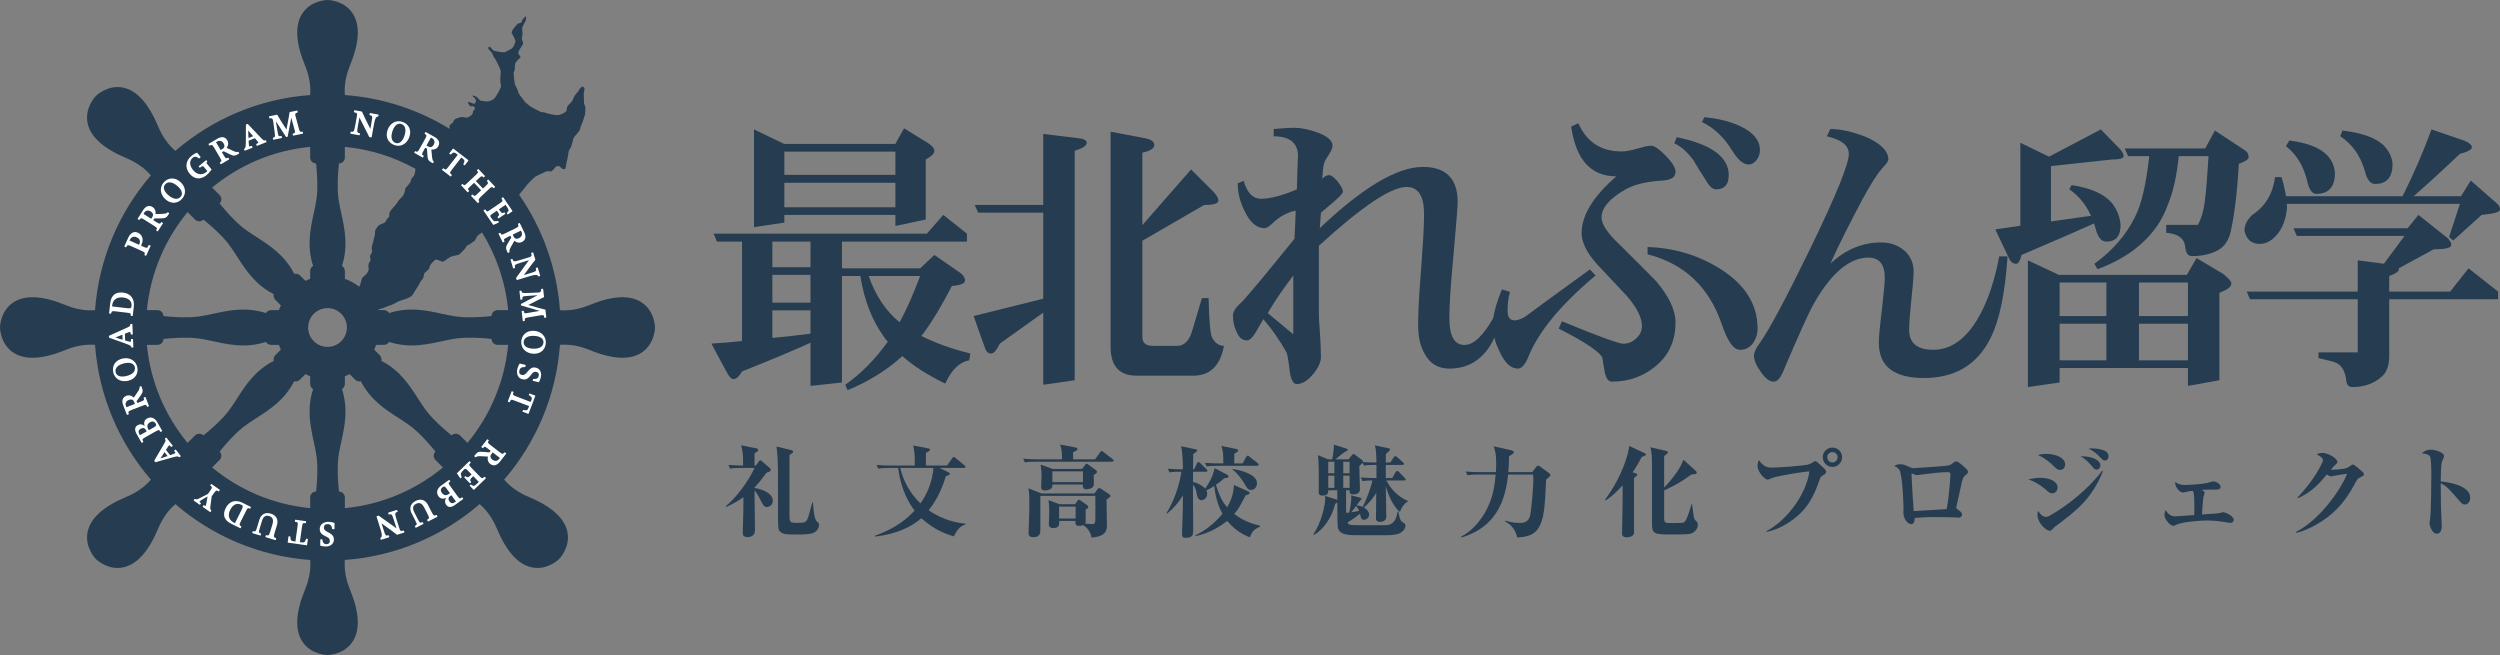 <?xml version="1.0" encoding="UTF-8"?>
<svg id="logo" data-name="logo" xmlns="http://www.w3.org/2000/svg" width="737.008" height="193.095" xmlns:xlink="http://www.w3.org/1999/xlink" viewBox="0 0 737.008 193.095">
  <rect x="0" y="0" width="737.008" height="193.095" fill="#808080" stroke="none"/>
  <defs>
    <style>
      .cls-1 {
        fill: none;
      }

      .cls-1, .cls-2, .cls-3 {
        stroke-width: 0px;
      }

      .cls-2 {
        fill: #fff;
      }

      .cls-3 {
        fill: #253c51;
      }

      .cls-4 {
        clip-path: url(#clippath);
      }
    </style>
    <clipPath id="clippath">
      <rect class="cls-1" x="0" width="737.008" height="193.095"/>
    </clipPath>
  </defs>
  <g class="cls-4">
    <path class="cls-3" d="m285.058,68.885v2.344h-36.847v7.872h23.061l4.185-3.936c5.087,3.517,7.631,5.275,7.631,5.275.903.671,1.395,1.424,1.395,2.262,0,.837-1.313,1.424-3.856,1.592-3.119,6.028-5.828,10.466-8.043,13.481-.411.502-.738.921-.984,1.255,3.939,2.01,8.781,3.77,14.443,5.193l-.329,2.008c-2.872.503-5.252,2.849-7.056,6.867-5.252-2.595-9.521-5.275-12.638-8.122-4.596,4.186-10.013,7.537-16.168,10.048l-.656-1.59c4.595-3.267,8.781-7.453,12.555-12.728-.41-.335-.738-.755-.983-1.173-3.611-4.857-5.992-10.969-7.14-18.17h-5.417v31.4l-9.274,1.005v-12.728c-4.594,2.094-11.324,4.941-20.186,8.458-.822,1.508-1.725,2.261-2.545,2.261-.656,0-1.396-.837-2.216-2.513,0,0-1.476-2.679-4.267-7.954,2.954-.168,5.99-.42,9.028-.754v-29.309h-7.387l-.984-2.344h62.861l4.842-5.527,6.975,5.527Zm-53.916-26.462h32.825l2.544-4.605,7.058,4.355c1.23.837,1.888,1.591,1.888,2.26,0,.839-.903,1.676-2.544,2.596v17.67l-8.946,1.925v-3.266h-32.743v2.262l-8.946,1.339v-28.806l8.864,4.27Zm7.795,28.806h-11.242v7.537h11.242v-7.537Zm0,9.798h-11.242v8.206h11.242v-8.206Zm0,17.334v-6.866h-11.242v8.122c3.774-.335,7.468-.753,11.242-1.256m25.03-53.676h-32.743v6.867h32.743v-6.867Zm0,9.211h-32.743v7.201h32.743v-7.201Zm1.231,41.116c2.133-3.853,4.104-8.458,6.074-13.649h-15.183c1.971,5.693,5.007,10.298,9.109,13.649"/>
    <path class="cls-3" d="m317.892,40.749c1.641.168,2.461.586,2.461,1.339,0,.921-1.231,1.676-3.529,2.345v67.66l-9.274,1.341v-21.271l-12.802,9.129c-.984,2.008-1.804,2.931-2.544,2.931-.902,0-1.558-.587-1.886-1.844,0,0-1.15-3.013-3.283-9.211l20.515-5.107v-25.373h-19.202l-.986-2.262h20.188v-20.934c6.895.839,10.342,1.257,10.342,1.257m20.023.084c1.559.334,2.379,1.005,2.379,1.926,0,1.005-1.231,1.758-3.529,2.26v21.353l14.363-16.412c4.431,4.438,6.646,6.615,6.646,6.615.902,1.005,1.395,1.843,1.395,2.512,0,.921-1.395,1.339-4.185,1.339l-18.219,10.552v28.388c0,1.758,1.068,2.595,3.201,2.595h7.058c2.133,0,3.611-1.508,4.514-4.689,0,0,.903-3.099,2.789-9.379h1.97c.165,6.867.493,10.718,1.066,11.723.903,1.592,2.053,2.345,3.449,2.345-1.068,5.861-4.104,8.792-9.029,8.792h-16.659c-5.17,0-7.713-2.847-7.713-8.456v-63.474c6.975,1.339,10.504,2.01,10.504,2.01"/>
    <path class="cls-3" d="m427.271,108.663c-3.155,0-5.608-1.341-7.186-4.203-1.402-2.323-2.015-5.184-2.015-8.67,0-3.577.263-9.03.876-16.362.526-7.24.877-12.695.877-16.361,0-5.273-1.753-7.955-5.17-7.955-4.557,0-13.232,5.81-25.85,17.343v19.489c0,1.521.088,3.755.35,6.617.177,2.95.264,5.184.264,6.616,0,1.608-.789,3.306-2.366,5.184-1.578,1.878-3.155,2.86-4.733,2.86-1.051,0-1.751-1.25-2.102-3.754-.351-3.218-.702-5.096-.964-5.631-2.191-3.845-4.469-7.063-6.835-9.745-.7,1.25-1.402,2.414-2.102,3.666-1.051,1.787-1.928,2.591-2.717,2.591-1.402,0-2.453-.893-3.155-2.771-.7-1.43-.964-2.951-.964-4.56,0-1.073.789-2.414,2.453-3.844.439-.357,2.279-2.502,5.521-6.347,2.629-3.218,6.046-7.332,10.165-12.427.175-4.023.351-6.794.351-8.313-2.542.535-4.821,1.787-6.836,3.754-1.051.984-1.84,1.43-2.365,1.43-2.279,0-4.294-1.698-5.87-5.095-1.404-2.771-2.017-5.454-2.017-8.136l1.753-.716c1.051,3.576,2.717,5.275,5.083,5.275,2.627,0,6.22-.893,10.601-2.771.176-7.42.351-10.64.351-9.745,0-3.934-2.453-5.901-7.185-5.901v-2.145c2.192-.178,4.206-.358,6.134-.358,1.927,0,4.119.447,6.659,1.341,2.98,1.073,4.557,2.414,4.557,3.935,0,.715-.438,1.607-1.227,2.86-.877,1.252-1.402,2.324-1.49,3.397l-.351,3.487c.702-.715,1.402-1.074,2.104-1.074.526,0,1.402.626,2.453,1.878,1.051,1.341,1.578,2.325,1.578,2.951,0,.535-.963,1.519-2.804,3.128-2.454,2.056-3.68,3.129-3.68,3.129l-.351,4.56c12.618-11.98,22.783-18.059,30.406-18.059,6.835,0,10.252,3.487,10.252,10.37,0,1.341-.438,6.526-1.227,15.556-.877,9.03-1.226,15.198-1.226,18.596,0,5.363,1.489,7.956,4.468,7.956,2.629,0,5.433-2.593,8.499-7.956l2.104.982c-2.629,9.299-7.623,13.948-15.071,13.948m-46.004-27.447c-2.804,3.666-5.344,7.331-7.536,11.086l7.536,6.259v-17.345Z"/>
    <path class="cls-3" d="m450.576,105.177c-.964,2.323-2.015,3.486-3.066,3.486-2.104,0-3.857-1.609-5.433-5.006-1.402-2.86-2.015-5.454-2.015-7.867,0-2.504.876-5.99,2.715-10.46l2.366.715c-.526,1.788-.7,3.666-.7,5.631,0,1.878.7,2.773,2.103,2.773.788,0,1.839-.358,3.066-1.073,1.228-.894,3.155-2.324,5.696-4.202l13.407-9.745,1.664,1.787c-10.251,8.584-16.824,16.541-19.803,23.961m37.854,2.503c-3.768,3.219-8.148,4.827-13.231,4.827-1.051,0-1.753-.984-2.104-2.771-.262-1.43-.525-2.771-.7-4.201-.525-1.61-4.82-4.56-12.881-8.673l.963-2.146c10.778,4.471,16.824,6.616,18.052,6.616,1.402,0,2.629-.446,3.768-1.519,1.138-.984,1.752-2.236,1.752-3.666,0-2.593-1.578-5.632-4.644-9.118-2.804-3.04-5.695-5.991-8.499-9.03-3.155-3.488-4.644-6.616-4.644-9.298,0-5.185,3.417-10.818,10.252-16.717-7.448,0-11.918-4.829-13.32-14.663l2.104-.983c2.453,5.542,6.746,8.314,12.793,8.314,1.051,0,2.54-.268,4.469-.805,1.839-.536,3.242-.893,4.206-.893s2.366.983,4.293,2.949c1.928,1.967,2.892,3.577,2.892,4.649,0,1.073-.526,1.789-1.402,2.147-.613.357-1.84.535-3.768.624-4.031.359-7.186,1.163-9.552,2.504-4.732,2.682-7.097,5.453-7.097,8.315,0,1.965,1.84,4.738,5.695,8.313,6.31,6.259,9.727,9.745,10.428,10.46,3.768,4.471,5.696,8.494,5.696,12.16,0,5.185-1.841,9.386-5.521,12.605m28.304-6.437c-.964,1.252-2.192,1.877-3.768,1.877-1.928,0-3.681-2.503-5.434-7.688-3.767-10.907-11.041-17.702-21.819-20.473v-2.146c7.712.268,14.722,2.324,21.118,6.258,7.537,4.65,11.305,10.549,11.305,17.791,0,1.699-.526,3.129-1.402,4.381m-10.867-45.416c-.964,0-2.015-.894-3.066-2.861-1.227-1.788-2.366-3.664-3.506-5.631-1.751-2.414-3.591-4.114-5.695-5.096l.702-1.789c10.163,2.056,15.333,5.812,15.333,11.175,0,2.861-1.313,4.202-3.768,4.202m12.005-8.672c-.7.895-1.489,1.341-2.453,1.341-1.489,0-3.068-1.341-4.819-4.201-2.455-3.934-5.433-6.705-8.85-8.315l.7-1.43c3.855.358,7.185,1.162,10.078,2.414,4.206,1.876,6.308,4.291,6.308,7.331,0,1.072-.351,1.967-.964,2.86"/>
    <path class="cls-3" d="m586.744,99.813c-3.942,7.778-10.427,11.621-19.541,11.621-8.937,0-13.318-3.486-13.318-10.371,0-1.43.264-4.647.877-9.476.525-4.827.876-8.135.876-9.745,0-3.932-1.665-5.899-4.82-5.899-5.519,0-10.865,4.469-15.948,13.32-1.577,2.682-4.644,9.566-9.288,20.473-.788,1.787-1.664,2.771-2.715,2.771-1.228,0-2.455-.984-3.77-2.86-1.4-1.967-2.015-3.488-2.015-4.827,0-.895.526-2.147,1.753-3.757,2.804-3.932,7.799-13.319,14.984-28.071,7.448-15.377,11.216-24.585,11.216-27.625,0-2.504-2.191-4.202-6.484-5.186l1.051-2.145c3.067,0,6.484.804,10.252,2.236,4.557,1.967,6.835,4.201,6.835,6.794,0,.446-.613,1.252-1.753,2.503-1.489,1.609-3.417,4.649-5.782,9.029-3.855,7.243-7.098,13.59-9.552,19.132,4.382-4.112,9.375-6.258,14.983-6.258,2.63,0,4.908.805,6.748,2.324,1.841,1.61,2.804,3.666,2.804,6.348,0,1.609-.263,4.469-.701,8.583-.439,4.29-.613,7.063-.613,8.493,0,3.934,2.366,5.899,7.097,5.899,5.346,0,9.901-3.306,13.669-10.102,2.542-4.647,4.47-10.46,5.784-17.432h2.453c-.7,10.818-2.365,18.864-5.082,24.228"/>
    <path class="cls-3" d="m624.901,43.848c.738.837,1.148,1.506,1.148,2.177,0,.67-1.23,1.005-3.529,1.005l-17.89,1.925v16.33l11.818-1.675c-1.559-3.35-3.692-5.946-6.401-7.788l.656-1.255c5.582.837,9.601,2.594,11.9,5.275,1.477,1.926,2.38,4.102,2.543,6.446,0,3.351-1.395,4.941-4.184,4.941-1.56,0-2.626-1.423-3.284-4.27-.163-.334-.245-.753-.327-1.089-4.842,2.178-11.982,5.275-21.419,9.295-.41,1.76-.903,2.596-1.559,2.596-.985,0-1.723-.586-2.216-1.841,0,0-1.313-2.765-3.939-8.291l7.386-1.088v-24.452l8.451,4.104,15.266-8.04c3.692,3.852,5.58,5.695,5.58,5.695m-17.972,37.179h37.75l2.871-4.941,7.879,4.69c1.558,1.256,2.38,2.177,2.38,2.847,0,.921-1.232,1.842-3.529,2.679v25.791l-9.273,1.676v-5.276h-37.833v4.271l-9.354,1.339v-37.347l9.109,4.271Zm14.033,2.262h-13.788v9.88h13.788v-9.88Zm0,12.142h-13.788v10.801h13.788v-10.801Zm40.539-51.332c.903.502,1.395,1.255,1.395,2.26,0,.587-.985,1.257-2.871,1.926-.493,8.458-1.313,15.073-2.381,19.847-.657,3.181-2.38,5.275-5.169,6.28-1.888.753-3.939,1.089-6.238,1.089-1.23,0-1.888-.922-2.051-2.931-.329-2.346-2.133-3.685-5.581-3.936v-2.346h9.356c.985-1.841,1.64-4.018,1.97-6.53.493-3.686.82-8.206,1.148-13.733h-8.781c-.575,5.777-1.641,10.634-3.282,14.486-1.477,4.188-4.021,8.039-7.797,11.389-3.364,3.015-7.631,5.527-12.883,7.453l-.903-1.592c5.252-3.767,9.274-8.374,11.982-13.817,1.886-3.684,3.282-9.629,4.185-17.919h-6.238l-.985-2.261h23.717l2.873-5.275c5.663,3.768,8.534,5.61,8.534,5.61m-30.938,49.07h14.443v-9.88h-14.443v9.88Zm0,13.062h14.443v-10.801h-14.443v10.801Z"/>
    <path class="cls-3" d="m726.586,41.502c1.395.586,2.134,1.257,2.134,1.926,0,.67-1.231,1.341-3.529,1.926-4.925,4.69-9.519,8.876-13.623,12.478h13.95l2.874-4.607c4.924,4.355,7.468,6.533,7.468,6.533.738.586,1.148,1.255,1.148,2.009,0,.753-1.806,1.256-5.415,1.59l-8.371,7.537-1.231-1.005,3.2-9.797h-51.044c0,.418.082.755.082,1.089-.329,3.181-1.149,5.61-2.543,7.453-1.643,2.176-3.448,3.265-5.499,3.265-2.462,0-3.94-1.255-4.515-3.935,0-1.592.74-3.099,2.299-4.607,3.856-2.51,6.072-6.28,6.73-11.137h1.886c.657,2.094,1.068,3.936,1.313,5.612h34.386c3.201-6.365,6.073-12.981,8.534-19.679,6.484,2.262,9.766,3.349,9.766,3.349m-5.005,28.722c.656.67,1.066,1.341,1.066,2.01,0,.838-1.723,1.257-5.17,1.257l-10.341,5.609c0,.169.082.253.082.253,0,.668-.983,1.339-2.871,2.009v4.605h17.972l5.415-6.867,8.701,6.867v2.26h-32.088v16.665c0,3.014-.821,5.108-2.463,6.364-2.134,1.842-5.005,2.847-8.452,2.847-1.15,0-1.723-.837-1.805-2.345-.41-2.847-1.641-4.522-3.775-5.107,0,0-1.477-.42-4.351-1.089v-1.675h11.572v-15.66h-31.758l-.985-2.26h32.743v-9.211c3.775.503,6.401.837,7.714,1.005l6.074-8.206h-31.76l-.985-2.262h33.646l3.201-3.936c5.745,4.607,8.618,6.867,8.618,6.867m-35.617-24.534c1.478,1.507,2.216,3.265,2.379,5.275,0,4.186-1.886,6.196-5.497,6.196-1.231,0-2.134-1.255-2.709-3.936-1.148-4.52-3.281-7.871-6.237-10.132l.985-1.673c5.252.668,8.946,2.092,11.079,4.27m16.742-2.847c1.558,1.674,2.461,3.433,2.626,5.442,0,4.019-1.723,5.945-5.171,5.945-1.394,0-2.379-1.255-3.037-3.935-1.313-4.521-3.774-7.872-7.22-10.132l.655-1.674c5.745.669,9.849,2.176,12.147,4.354"/>
    <path class="cls-3" d="m222.837,137.239l.886-1.241c.119-.148.237-.296.415-.296.147,0,.295.089.414.207l2.451,2.127c.149.119.208.297.208.503,0,.383-.354.532-1.27.828-.916,1.27-1.981,2.748-3.518,4.373v.118c1.213.178,5.409,1.124,5.409,3.812,0,1.094-.916,1.803-1.774,1.803-.827,0-1.063-.503-1.949-2.246-.651-1.3-1.153-2.128-1.686-2.631.03,1.656.149,9.753.149,11.585,0,.827-.238,2.157-2.246,2.157-1.183,0-1.359-.649-1.359-1.359,0-.473.087-2.748.087-3.28.089-2.808.089-3.635.119-7.122-1.27.886-2.748,1.831-5.082,2.866l-.149-.206c3.28-2.66,6.738-7.478,8.511-11.29h-4.018c-2.069,0-2.631.089-3.193.208l-.502-1.094c1.804.148,3.428.178,4.314.178v-1.684c0-1.774-.235-3.163-.589-4.285l4.431.886c.325.06.621.176.621.503,0,.206-.089.502-1.064.916,0,.532-.03,3.072-.03,3.664h.414Zm10.491-4.521c.237.058.502.206.502.443,0,.236-.265.443-1.093,1.003v17.408c0,2.451.029,2.57,2.423,2.57,1.921,0,2.423-.119,2.867-1.093.266-.532.532-1.566,1.448-4.935l.207.029c.117,2.364.473,5.112,1.093,5.556.561.413.68.591.68,1.034,0,1.181-.975,2.127-1.832,2.424-.975.324-1.951.413-4.965.413-3.073,0-3.813-.089-4.58-.768-.739-.65-.709-1.388-.709-5.26,0-10.521,0-10.994-.03-12.885-.029-3.782-.207-5.409-.444-7.033l4.433,1.094Z"/>
    <path class="cls-3" d="m262.094,137.947c-1.802,0-2.453.089-3.191.208l-.502-1.094c1.418.148,2.807.178,4.225.178h7.063c0-2.63-.03-4.078-.473-5.912l4.552.888c.176.03.414.088.414.355,0,.265-.208.413-1.213.945-.029.03-.029.384-.029,3.724h6.265l1.507-2.157c.147-.208.266-.385.473-.385.119,0,.206.059.532.326l2.6,2.156c.148.149.297.267.297.473,0,.267-.238.295-.444.295h-7.211l2.659,1.301c.208.119.384.206.384.444,0,.265-.265.413-1.151.649-1.597,5.349-3.724,8.364-5.083,10.077,4.491,3.134,8.865,3.753,10.846,3.961v.235c-.74.267-2.218.77-3.399,3.518-2.129-.621-5.822-1.921-9.605-5.379-2.6,2.394-7.181,4.698-13.623,5.438l-.03-.267c6.442-2.275,9.781-5.347,11.673-7.417-1.27-1.683-3.959-5.555-4.847-12.56h-2.689Zm3.31,0c.946,4.109,3.045,7.654,5.941,10.461.767-1.092,2.983-4.285,3.693-9.16.119-.739.119-1.064.119-1.301h-9.753Z"/>
    <path class="cls-3" d="m322.836,135.406l1.476-2.069c.148-.235.267-.384.445-.384.117,0,.176.03.53.295l2.72,2.099c.147.119.295.295.295.443,0,.295-.265.325-.443.325h-22.518c-1.833,0-2.453.059-3.192.207l-.503-1.094c1.419.119,2.807.178,4.227.178h7.21c0-2.245-.147-3.309-.59-4.344l4.61.857c.324.059.532.178.532.502,0,.267-.178.414-1.272.886v2.099h6.473Zm-5.911,13.239l.767-1.034c.178-.236.267-.295.386-.295.176,0,.324.117.532.265l1.949,1.389c.178.119.267.297.267.502,0,.267-.208.414-.797.798,0,.502.057,2.69.057,3.133,0,.532-.057.738-.206.976.443.029,1.654.118,2.04.118,1.003,0,1.003-.445,1.003-2.336v-5.969h-16.222v9.989c0,.679.029,2.186-2.04,2.186-1.094,0-1.448-.502-1.448-1.211,0-.178.089-2.542.118-3.015.06-1.743.119-3.191.119-4.728,0-3.901-.03-4.315-.296-5.466l3.901,1.537h15.573l.976-1.302c.118-.176.237-.294.472-.294.149,0,.295.089.533.235l2.423,1.597c.117.088.324.266.324.472,0,.266-.118.355-1.153,1.124,0,1.151.119,6.353.119,7.387,0,1.27,0,3.518-4.55,3.753-.089-.946-.827-2.689-2.454-3.664-.205.089-.561.236-1.151.236-1.213,0-1.153-.62-1.094-1.448h-4.817c.029.975.089,2.098-1.743,2.098-1.272,0-1.302-.71-1.302-1.153,0-.384.119-3.013.119-3.575,0-1.921-.148-2.955-.236-3.517l3.221,1.212h4.61Zm2.099-10.402l.916-1.242c.176-.235.294-.295.413-.295.148,0,.206.06.532.295l2.275,1.656c.149.118.206.235.206.443,0,.354-.087.414-.945.916,0,.857.118,2.216,0,3.044-.117.917-1.417,1.182-2.216,1.182-1.064,0-1.005-.887-.975-1.389h-8.984c0,.502,0,.768-.265,1.064-.325.384-1.124.679-1.862.679-1.183,0-1.183-.679-1.183-.946,0-.53.119-2.866.119-3.337,0-1.361-.149-2.337-.266-3.34l3.576,1.27h8.659Zm-8.778,3.902h9.013v-3.193h-9.013v3.193Zm1.98,10.726h4.876v-3.517h-4.876v3.517Z"/>
    <path class="cls-3" d="m367.915,144.833c.265.118.472.207.472.443,0,.443-.294.532-1.153.71-1.683,3.251-2.127,4.078-3.369,5.526,2.572,2.039,5.203,2.866,7.625,3.486l-.06.267c-1.832.827-2.334,1.537-2.983,3.131-3.162-1.21-5.32-3.161-6.649-4.845-1.921,1.506-5.083,3.605-9.309,4.491l-.118-.207c3.102-1.506,5.85-3.694,8.008-6.383-1.537-2.807-2.128-5.673-2.423-8.186-1.154.74-1.803,1.064-2.335,1.33.089.148.265.561.265,1.064,0,1.183-1.121,1.802-1.683,1.802-1.094,0-1.3-1.3-1.389-1.832-.089-.562-.297-1.891-1.124-2.688,0,2.126.06,11.555.06,13.446,0,1.004,0,2.157-2.127,2.157-1.064,0-1.153-.414-1.153-1.183,0-.176.029-.827.207-6.648.03-.739.03-4.019.058-4.7-.887,1.419-2.157,3.34-4.669,5.379l-.176-.148c3.042-4.845,4.166-10.402,4.374-12.175-1.508,0-2.394,0-3.488.208l-.473-1.094c1.478.118,3.102.178,4.432.178-.028-1.775-.117-5.439-.56-6.798l4.314.887c.206.029.444.118.444.354,0,.296-.71.739-1.183,1.034,0,.74-.03,3.872-.03,4.523h.297l.856-1.775c.119-.206.236-.384.414-.384.235,0,.532.297.562.327l1.802,1.772c.206.206.295.295.295.443,0,.295-.265.325-.443.325h-3.783c0,.473-.03,2.572-.03,3.015,1.302.265,2.719.975,3.607,1.98,1.211-1.833,2.186-3.369,2.777-6.059l3.783,1.98c.117.059.295.237.295.443,0,.443-.325.473-1.181.532-.71.621-1.389,1.183-2.513,1.951,1.3,4.166,2.275,5.437,3.31,6.619,1.596-2.629,1.951-5.023,2.01-6.56l4.137,1.862Zm-1.597-8.216l1.065-1.921c.088-.147.237-.354.413-.354.119,0,.267.059.562.296l2.394,1.892c.178.146.294.295.294.471,0,.267-.235.326-.443.326h-11.702c-1.802,0-2.453.059-3.191.176l-.473-1.062c1.389.117,2.808.176,4.196.176h1.211c-.029-2.867-.029-3.339-.561-5.142l4.257.857c.383.089.678.207.678.443,0,.356-.738.769-1.153,1.005v2.837h2.453Zm-2.924,1.626c1.3.206,7.18,1.3,7.18,4.226,0,.532-.355,1.98-1.832,1.98-.798,0-1.211-.68-1.743-1.626-.444-.738-1.743-2.956-3.605-4.374v-.206Z"/>
    <path class="cls-3" d="m408.561,154.822c1.802,0,3.043-1.094,3.458-4.049h.235c.208,1.418.414,2.749,1.36,3.25.443.237.71.356.71.946,0,.326-.149,1.331-1.389,2.069-.946.562-2.305.74-4.168.74h-9.042c-3.99,0-4.965-.77-5.319-2.247-.149-.649-.149-6.472-.149-7.388-.148.089-.265.149-.621.355-1.033,4.255-3.634,7.683-6.263,9.22l-.208-.177c2.246-3.251,3.723-8.747,3.488-11.348l3.575,1.153v-2.807h-2.659c-.03.827-.06,1.565-1.626,1.565-1.182,0-1.182-.679-1.182-1.005,0-1.092.03-5.939,0-6.944-.029-2.453-.089-2.926-.237-3.99l2.926,1.242h1.3c.237-1.183.591-3.458.443-4.345l3.783,1.211c.207.06.326.149.326.327,0,.235-.119.324-.592.502-.561.236-2.601,1.98-3.044,2.305h3.901l1.064-1.3c.089-.119.236-.267.384-.267.119,0,.295.119.384.178l2.246,1.684c.118.089.178.326.148.502,1.478.119,2.453.148,3.99.148-.089-3.901-.237-4.314-.502-5.052l4.136.856c.119.03.414.117.414.355,0,.207-.916,1.005-1.27,1.299,0,.414-.03,2.188-.03,2.542h1.33l1.005-1.537c.089-.148.294-.354.443-.354.178,0,.443.206.561.295l1.744,1.537c.207.208.296.354.296.473,0,.265-.267.295-.473.295h-4.906v3.871h1.891l1.005-1.743c.089-.148.266-.354.443-.354.206,0,.414.176.533.295l1.683,1.743c.178.178.297.267.297.443,0,.297-.267.326-.473.326h-5.201c2.068,3.959,4.845,5.378,6.323,6.029l-.03.207c-1.092.59-1.832,1.714-2.304,3.043-2.04-1.713-3.429-4.934-4.167-7.624.03,1.448.148,7.772.148,9.072s-1.418,1.478-1.804,1.478c-1.24,0-1.24-.797-1.24-1.183,0-1.181.059-6.293.089-7.328-1.064,1.654-2.216,3.073-3.635,4.285.709.443,1.536,1.122,1.536,2.097,0,.946-.797,1.508-1.536,1.508-.769,0-.858-.325-1.153-1.773-1.153.916-2.334,1.773-3.604,2.513,0,.146,0,.294.087.383.326.384.918.473,2.217.473h8.925Zm-16.992-15.308h1.802v-3.399h-1.802v3.399Zm0,4.315h1.802v-3.605h-1.802v3.605Zm6.293-7.714h-1.862v3.399h1.862v-3.399Zm0,4.109h-1.862v3.605h1.862v-3.605Zm-1.033,10.962c.325-.028.532-.028.916-.087.176-.651.738-3.28.592-5.084l2.718.74c.146.029.324.148.324.294,0,.208-.148.327-.354.473-.089.06-1.005,1.33-1.123,1.478.384,0,.975.059,1.832.443.886-1.802,2.217-4.904,2.866-7.801-1.772,0-2.453.117-2.926.206l-.501-1.092c1.536.117,3.103.176,4.61.176v-3.871h-.502c-2.04,0-2.631.118-3.192.207l-.385-.856c-.236.295-.679.708-.975.975,0,.975.178,5.821.178,6.944,0,1.419-1.803,1.419-2.01,1.419-1.063,0-1.035-.621-1.035-1.211h-1.033v6.647Zm2.954-2.008c-.59.768-.679.916-1.476,1.862.59-.089,1.211-.178,2.364-.444-.326-.739-.651-1.123-.888-1.418"/>
    <path class="cls-3" d="m451.718,139.189l1.153-1.537c.119-.148.325-.384.503-.384.178,0,.413.119.532.208l2.718,1.949c.178.148.443.413.443.591,0,.237-.324.621-1.27,1.359-.354,8.305-.621,11.732-2.275,14.333-1.359,2.127-3.488,2.572-6.265,2.748-.06-.324-.532-3.25-3.575-4.728l.117-.236c.68.206,2.217.679,4.225.679,1.597,0,2.748-.562,3.104-2.394.325-1.654,1.092-8.983.857-11.88h-7.387c-1.094,10.994-6,16.165-13.712,18.559l-.148-.235c3.575-1.862,5.822-5.025,7.033-7.093,2.482-4.255,2.866-8.216,3.161-11.231h-5.112c-2.069,0-2.629.119-3.191.208l-.503-1.094c1.359.119,2.867.178,4.226.178h4.639c.03-.532.089-1.27.089-2.334,0-2.867-.207-3.991-.797-5.29l5.377,1.21c.178.03.621.238.621.503,0,.207-.118.326-.237.443-.176.148-.857.591-1.181.799,0,1.713-.059,3.132-.208,4.669h7.063Z"/>
    <path class="cls-3" d="m482.288,139.572c.119.06.385.149.385.325,0,.356-.561.769-.975,1.035,0,1.271.059,15.987.03,16.076-.089,1.123-1.272,1.388-2.218,1.388-1.329,0-1.329-.916-1.329-1.181,0-.148.148-7.3.148-7.862.03-1.005.03-5.377.03-6.293-.829.946-2.867,3.162-5.055,4.461l-.176-.146c5.526-7.537,7.003-14.098,7.181-15.9l4.551,2.129c.089.059.384.176.384.354,0,.295-.149.354-1.271.768-.68,1.329-1.448,2.749-2.66,4.492l.975.354Zm17.702-.68c.119.089.206.267.206.445,0,.384-.176.413-1.595.56-3.812,2.807-6.797,4.138-8.008,4.669v8.04c0,1.594.235,1.594,2.364,1.594,3.428,0,3.428-.029,3.872-.621.678-.945,1.418-3.456,1.802-4.904h.206c.118.856.473,3.871.651,4.255.118.295.207.354.561.708.236.208.473.473.473,1.065,0,.975-.68,2.156-2.039,2.601-.798.265-4.078.265-5.231.265-5.793,0-6.236-.118-6.236-3.428v-16.608c0-2.097,0-4.256-.502-5.674l4.67,1.064c.236.06.531.148.531.384,0,.386-.709.829-1.122,1.124v9.308c.975-.975,4.639-4.964,5.674-8.214l3.723,3.367Z"/>
    <path class="cls-3" d="m520.748,156.565c5.261-2.6,11.613-10.136,12.678-17.614-1.626.089-8.659,1.213-10.727,1.862-.267.089-1.359.592-1.596.592-.768,0-2.956-2.157-2.956-4.078,0-.621.119-1.153.386-1.685,1.27,1.921,2.599,2.217,3.782,2.217,1.536,0,9.928-.502,11.259-1.064.265-.119,1.3-.857,1.565-.857.326,0,.68.354.916.592.326.324,1.951,1.713,2.158,2.097.089.119.089.295.089.413,0,.562-.237.71-.857,1.065-.591.354-.739.561-.975,1.211-1.478,4.285-3.074,7.624-6.206,10.461-2.69,2.423-5.881,4.285-9.456,5.025l-.06-.237Zm22.312-21.78c0,1.567-1.272,2.867-2.867,2.867-1.566,0-2.836-1.3-2.836-2.867,0-1.595,1.299-2.837,2.836-2.837,1.566,0,2.867,1.242,2.867,2.837m-4.374,0c0,.857.679,1.537,1.507,1.537.857,0,1.536-.68,1.536-1.537s-.679-1.507-1.536-1.507c-.828,0-1.507.65-1.507,1.507"/>
    <path class="cls-3" d="m560.093,136.854c1.064,0,1.478.206,2.985.886.414.206.679.266,1.094.266.414,0,9.19-.59,9.9-.738.975-.178,1.122-.325,1.802-.887.177-.148.532-.354.827-.354.681,0,2.187,1.448,2.867,2.097.265.238.591.562.591,1.005,0,.238,0,.354-.68.916-.708.592-.857.681-1.448,3.547-.206.916-1.122,5.201-1.27,5.732-.03.059-.06.237-.06.356,0,.206.149.295.532.589.916.651,1.182.888,1.182,1.419,0,.385-.266.918-1.122.918-.03,0-.681-.06-.74-.06-.324-.029-3.397-.118-5.909-.118-3.281,0-5.172.178-6.117.265-.178,1.272-.355,1.832-1.124,1.832-.975,0-2.275-1.565-2.275-3.34,0-.235.029-1.181.029-1.359,0-.619-.148-7.122-.856-10.283-.297-1.389-.887-1.714-1.862-2.127.354-.237.768-.562,1.654-.562m14.895,3.043c0-.53-.208-.708-.68-.708-2.335,0-4.994.354-7.122.621-.325.028-1.862.265-2.04.265-.295,0-1.003-.295-1.063-.325-.059-.029-.326-.178-.383-.178-.149,0-.178.119-.178.295,0,1.094.532,9.902.65,10.788.473,0,.827-.03,1.33-.059,2.334-.119,6.058-.356,8.362-.503.857-4.107,1.124-10.137,1.124-10.196"/>
    <path class="cls-3" d="m601.389,140.843c3.132,0,5.201,1.213,5.201,2.897,0,.739-.562,1.685-1.537,1.685-.738,0-1.122-.326-2.068-1.183-1.448-1.27-3.193-2.305-5.025-2.926.976-.206,2.159-.473,3.429-.473m18.558-1.95c-3.222,8.186-8.067,11.88-13.978,16.254-.325.237-.414.296-.946.916-.235.267-.443.413-.797.413-.827,0-3.577-2.008-3.577-4.904,0-.386.059-.621.178-.976.178.295,1.124,1.773,2.245,1.773.327,0,.622-.03,1.213-.354,4.905-2.778,11.199-7.625,15.425-13.239l.237.117Zm-16.756-5.083c2.659,0,5.615,1.005,5.615,3.134,0,.975-.709,1.595-1.448,1.595-.798,0-1.211-.414-2.127-1.33-.208-.235-2.218-2.127-4.434-3.072.681-.178,1.3-.327,2.394-.327m16.017,3.34c0,.621-.414,1.3-1.152,1.3-.502,0-.621-.147-1.626-1.33-1.418-1.684-2.275-2.127-3.102-2.57,4.107-.178,5.88,1.506,5.88,2.6m-2.394-4.964c1.242,0,3.339.354,4.079.946.473.354.709.856.709,1.418,0,.679-.384,1.211-1.094,1.211-.501,0-.59-.119-1.506-1.094-.975-1.033-1.98-1.773-3.28-2.394.354-.057.649-.087,1.092-.087"/>
    <path class="cls-3" d="m649.953,145.276c0,.178-.325.946-.354,1.094-.208.975-.414,4.875-.443,5.29.767-.059,4.047-.237,4.728-.326.265-.03,1.418-.354,1.654-.354.237,0,2.955,1.034,2.955,2.215,0,.857-.678.946-1.064.946-.384,0-2.097-.354-2.422-.384-1.064-.148-3.133-.324-4.197-.324-1.33,0-5.645.206-8.393.945-.294.089-1.537.649-1.802.649-.71,0-2.512-1.832-2.512-3.191,0-.651.178-1.122.326-1.478.473.74,1.211,1.862,2.748,1.862.532,0,1.151-.059,5.674-.384.029-.384.059-1.151.059-2.512,0-.827-.03-3.28-.207-3.959-.06-.267-.178-.503-.266-.68-1.005.118-1.123.148-1.832.296-.769.176-.858.206-1.034.206-1.213,0-2.483-1.921-2.305-3.102,1.092.886,2.394.886,2.689.886.916,0,4.728-.178,6.649-.562.295-.059,1.537-.502,1.832-.502.738,0,2.186.68,2.186,1.626,0,.797-.886.797-1.27.797-1.419,0-3.162,0-4.256.06.621.413.857.591.857.886"/>
    <path class="cls-3" d="m676.858,156.832c7.684-3.99,13.682-13.417,15.071-17.17-.473.089-1.713.236-2.216.325-.975.178-2.364.443-2.512.443-.354-.03-.651-.147-1.27-.532-2.218,2.631-4.226,5.024-8.454,6.975l-.176-.208c5.231-5.379,7.536-10.58,7.536-10.993,0-.797-1.537-1.565-1.921-1.773.916-.354,1.537-.384,1.802-.384,1.478,0,4.344,1.567,4.344,2.659,0,.327-.089.414-.827,1.065-.266.207-.355.324-1.123,1.24.148.03,3.96-.057,4.965-.619.266-.149,1.389-.946,1.565-.946.267,0,1.243.827,1.656,1.152,1.448,1.242,1.595,1.359,1.595,1.685,0,.473-.147.532-1.389,1.122-.473.237-.59.443-1.565,2.247-2.896,5.288-6.265,8.865-11.231,11.613-.886.503-3.516,1.921-5.761,2.335l-.089-.236Z"/>
    <path class="cls-3" d="m728.229,146.725c0,.738-.356,2.01-1.685,2.01-.503,0-.976-.443-1.211-.74-3.547-4.107-3.99-4.639-5.793-5.496,0,2.246.03,4.58.06,6.768.029.946.235,5.082.235,5.939,0,.532-.117,2.129-1.507,2.129-1.359,0-2.098-2.453-2.098-3.074,0-.119.177-1.33.206-1.567.238-1.714.327-10.549.327-12.294,0-1.565,0-5.26-.414-5.879-.443-.622-1.359-.77-2.394-.887.443-.385,1.241-1.064,2.6-1.064,1.448,0,3.961.827,3.961,1.862,0,.294-.562,1.477-.622,1.713-.324,1.124-.354,4.463-.354,5.792,2.186.178,8.689,1.154,8.689,4.788"/>
    <path class="cls-3" d="m189.183,89.163c-3.434-2.278-8.601-2.028-15.355.747-3.059,1.257-5.987,1.757-8.751,1.529-.926-12.595-5.238-24.244-12.041-34.042.784-.898,2.267-2.833,2.538-3.154.313-.373,1.829-1.882,2.242-2.165.405-.271,2.884-1.374,3.222-1.55.359-.157.865.023,1.201.025.348.008.442-.186.763-.434.308-.257.613-.76.822-.961.197-.191,1.054-.239,1.17-.119.109.113.434.512.727.696.285.176.719.208.891.042.171-.166.374-1.939.549-2.511.182-.569.474-2.478.48-2.653.005-.162.551-.994.677-1.219.127-.225.629-2.136.709-2.529.054-.394,1.222-1.579,1.607-2.056.381-.48.496-1.282.565-1.503.064-.229.389-.945.511-1.225.12-.287.451-1.396.542-1.646.081-.267.273-.773.243-.978-.021-.194.115-1.45.085-1.774-.017-.306-.381-.972-.407-1.238-.015-.251-.09-2.767-.086-2.992-.002-.24.241-.917.22-1.229-.03-.32-.269-.75-.649-.672-.365.08-.956.862-1.099,1.187-.152.309-.706.896-.971,1.204-.264.306-.734,1.51-.886,1.823-.156.303-1.367,1.374-1.466,1.619-.079.272-.209,1.011-.25,1.263-.026.268-1.267,1.071-2.278,1.247-1.002.184-3.625-.491-3.813-.633-.199-.15-1.26-.195-1.49-.257-.224-.063-2.435-1.294-2.717-1.427-.292-.119-1.64-1.224-1.809-1.4-.165-.17-1.64-2.171-1.761-2.296-.106-.111-.442-.858-.447-1.089.014-.227-.759-1.667-.88-1.96-.105-.286-.42-3.238-.367-3.407.064-.175.336-.764.311-1.026-.021-.256.108-1.634.202-1.827.093-.192.644-.841.761-.954.118-.114.704-.62.761-.793.052-.177-.537-.665-.642-1.01-.107-.335.092-.777.183-.923.089-.141,1.151-1.827,1.238-2.027.09-.202-.462-1.233-.409-1.467.066-.226.253-1.377.203-1.479-.051-.12-.091-1.443-.082-1.715-.006-.298.827-1.714.98-2.076.138-.373.161-1.109.161-1.109.031-.456-.521.094-.818.428-.29.345-.314.608-.529,1.026-.198.431-.871.325-1.125.525-.258.193-.953,1.104-1.214,1.412-.264.31-.738,1.214-.516,1.444.224.232.667,1.275.968,1.887.304.596-.465,2.07-.846,2.439-.378.365-1.621.833-1.994,1.137-.376.318-3.196-.28-3.458-.379-.247-.083-.816-.846-1.006-1.043-.194-.2-.745-.014-.639.331.115.353.836.983,1.098,1.37.256.374.325.925.487,1.092.172.179.567.754.928,1.477.358.724,1.262,2.419,1.193,2.988-.062.571-.18,2.665-.097,3.094.079.428.124.767.178,1.112.05.349-.722,1.819-1.573,3.151-.852,1.334-2.374,1.386-2.686,1.415-.319.015-1.596-.316-1.65-.2-.062.116-.717-.562-.97-.884-.246-.321-1.321-.792-1.466-.652-.153.148.223.41.561.7.336.296.326.756.384.92.051.174-.097.435-.353.682-.261.252-.884-.158-1.153-.251-.243-.083-.669-.238-.818-.094-.145.14.305.778.521,1.001.224.232.344.243.549.161.201-.085.486.035.708.15.234.123.216.514.225.692-.013.17-.438.365-.508.648-.061.295-.031.434-.217.821-.168.407-.89.652-1.18.932-.29.281-1.689-.058-1.98-.068-.28-.001-1.721.482-1.92.63-.205.139-.406.334-.532.722-.114.411-.697.731-.964.93-.244.186-.139.685-.131,1.224-9.107-5.611-19.622-9.143-30.892-9.972-.228-2.763.272-5.691,1.529-8.75,2.775-6.754,3.026-11.922.747-15.357C101.398.09,96.757.002,96.561 0h-.025c-.197.002-4.837.09-7.373,3.912-2.279,3.436-2.027,8.602.748,15.356,1.256,3.059,1.756,5.986,1.529,8.75-15.138,1.114-28.907,7.123-39.738,16.46-2.116-1.794-3.832-4.217-5.106-7.268-2.813-6.739-6.289-10.57-10.33-11.387-4.497-.909-7.837,2.309-7.978,2.446l-.018.018c-.137.141-3.357,3.484-2.448,7.979.819,4.041,4.65,7.516,11.388,10.329,3.051,1.275,5.475,2.991,7.268,5.107-9.337,10.831-15.346,24.599-16.459,39.737-2.765.228-5.693-.272-8.751-1.529-6.754-2.775-11.92-3.026-15.355-.747C.09,91.697.003,96.339,0,96.535v.025c.003.197.09,4.837,3.913,7.373,1.547,1.027,3.446,1.539,5.684,1.539,2.729,0,5.961-.763,9.671-2.287,3.058-1.256,5.986-1.756,8.751-1.528,1.113,15.137,7.122,28.905,16.459,39.736-1.793,2.115-4.217,3.831-7.268,5.106-6.738,2.813-10.569,6.288-11.388,10.33-.909,4.495,2.311,7.839,2.448,7.979l.018.018c.123.12,2.706,2.608,6.37,2.608.516,0,1.053-.049,1.608-.161,4.041-.819,7.517-4.65,10.33-11.389,1.274-3.05,2.991-5.473,5.107-7.266,10.831,9.336,24.599,15.345,39.737,16.459.228,2.764-.273,5.692-1.529,8.75-2.775,6.753-3.027,11.92-.748,15.355,2.535,3.823,7.176,3.91,7.373,3.913h.025c.196-.003,4.837-.09,7.372-3.911,2.278-3.436,2.027-8.603-.748-15.357-1.257-3.059-1.757-5.987-1.529-8.75,15.138-1.114,28.906-7.122,39.737-16.459,2.116,1.793,3.833,4.216,5.107,7.266,2.813,6.739,6.289,10.57,10.329,11.389.555.112,1.093.161,1.61.161,3.662,0,6.247-2.488,6.37-2.608l.018-.018c.137-.14,3.357-3.484,2.446-7.979-.818-4.041-4.649-7.517-11.388-10.33-3.051-1.274-5.474-2.991-7.267-5.106,9.337-10.831,15.345-24.599,16.459-39.736,2.764-.228,5.692.272,8.751,1.528,3.711,1.524,6.942,2.287,9.671,2.287,2.237,0,4.137-.513,5.684-1.539,3.822-2.536,3.91-7.176,3.912-7.373v-.025c-.002-.196-.09-4.838-3.912-7.372m-89.265-40.971c.963-.012,1.744-.797,1.744-1.763v-3.131c7.481.713,14.514,2.974,20.782,6.456.006.114.011.247-.004.454-.035.601-.29,1.561-.552,1.814-.265.256-.723.654-.7,1.023.028.373-.44.995-.797,1.442-.359.45-.908.934-.906,1.157,0,.231-.105.539-.157.83-.064.282-.151.366-.296.796-.162.422-.388.64-.624.868-.237.229-1.022,1.037-1.224,1.475-.209.42-1.584,1.972-2.012,2.453-.435.475-.461,1.275-.399,1.51.046.221-.125.505-.509.808-.377.313-.371.663-.617,1.001-.239.334-1.099.605-1.607.83-.524.212-.877.846-1.023,1.039-.143.198-.527.62-.457,1.273.084.668-.335,1.513-.408,2.14-.063.634-.814,2.418-.507,2.971.313.547-.427,1.584-.551,1.704-.111.107.109.919.163,1.211.042.281-.423.781-.564,1.161-.158.364-.082,1.311-.003,1.627.073.312-.299.739-.389,1.051-.094.308-1.281,1.237-1.489,1.492-.201.245-.542,1.875-.664,2.16-.034.08-.142.255-.278.466-1.261-.977-2.677-1.757-4.208-2.303v-2.303c0-.643-.35-1.202-.867-1.511,1.91-5.827.804-10.937-.184-15.482-.352-1.617-.683-3.143-.864-4.619-.404-3.305-.135-7.281.171-10.1m-8.484-4.894v3.131c0,.966.781,1.751,1.744,1.763.306,2.817.575,6.791.171,10.1-.181,1.476-.513,3.002-.865,4.619-.987,4.545-2.093,9.655-.184,15.482-.516.309-.866.868-.866,1.511v2.303c-.482.172-.952.367-1.41.584l-1.625-1.625c-.436-.439-1.082-.56-1.666-.426-2.77-5.494-7.178-8.331-11.097-10.852-1.392-.894-2.706-1.738-3.877-2.654-2.623-2.051-5.245-5.053-7.021-7.262.672-.69.669-1.798-.013-2.481l-2.201-2.2c8.017-6.623,17.991-10.952,28.91-11.993m-36.143,19.226l2.201,2.2c.334.334.776.517,1.248.517.465,0,.901-.179,1.233-.503,2.208,1.775,5.207,4.395,7.26,7.022.918,1.172,1.763,2.486,2.657,3.878,2.515,3.91,5.346,8.305,10.815,11.076-.035.14-.059.284-.059.433,0,.472.183.914.517,1.248l1.629,1.629c-.218.458-.413.927-.584,1.409h-2.303c-.644,0-1.203.35-1.511.867-5.827-1.91-10.939-.804-15.483.184-1.616.352-3.143.683-4.619.864-3.304.404-7.28.136-10.099-.171-.012-.963-.797-1.744-1.765-1.744h-3.129c1.041-10.918,5.369-20.892,11.992-28.909m2.201,65.846l-2.201,2.201c-6.622-8.017-10.951-17.99-11.992-28.909h3.129c.967,0,1.752-.78,1.765-1.743,2.818-.305,6.793-.573,10.099-.172,1.477.181,3.004.513,4.621.865,2.731.592,5.666,1.229,8.837,1.229,2.106,0,4.318-.286,6.643-1.048.308.518.867.869,1.512.869h2.303c.172.482.366.951.583,1.408l-1.628,1.629c-.334.334-.517.777-.517,1.249,0,.149.024.293.06.434-5.47,2.77-8.3,7.165-10.816,11.075-.894,1.393-1.739,2.707-2.657,3.879-2.051,2.623-5.052,5.246-7.262,7.022-.67-.652-1.817-.65-2.479.012m35.685,16.531c-.963.012-1.743.798-1.743,1.763v3.132c-10.919-1.04-20.893-5.369-28.91-11.992l2.201-2.201c.334-.334.517-.776.517-1.248,0-.465-.179-.901-.504-1.233,1.777-2.209,4.398-5.21,7.021-7.26,1.172-.916,2.486-1.762,3.878-2.657,3.911-2.515,8.306-5.346,11.077-10.816.141.036.284.06.433.06.472,0,.915-.183,1.249-.517l1.629-1.628c.458.217.927.412,1.409.584v2.302c0,.644.35,1.203.866,1.512-1.909,5.827-.803,10.937.184,15.482.352,1.616.684,3.143.865,4.619.403,3.304.135,7.28-.172,10.098m3.371-42.639c-3.156,0-5.715-2.559-5.715-5.715s2.559-5.714,5.715-5.714,5.714,2.558,5.714,5.714-2.558,5.715-5.714,5.715m5.114,47.534v-3.132c0-.966-.781-1.752-1.744-1.763-.307-2.817-.575-6.79-.171-10.098.181-1.476.512-3.003.864-4.619.988-4.545,2.094-9.655.185-15.482.516-.309.866-.868.866-1.512v-2.302c.482-.172.951-.367,1.409-.584l1.629,1.628c.334.334.776.517,1.248.517.149,0,.293-.024.434-.06,2.771,5.47,7.166,8.301,11.077,10.816,1.391.895,2.705,1.741,3.877,2.657,2.623,2.049,5.244,5.049,7.02,7.258-.325.334-.505.771-.505,1.236.002.473.186.916.519,1.246l2.201,2.202c-8.016,6.623-17.99,10.952-28.909,11.992m36.143-19.225l-2.206-2.205c-.68-.677-1.786-.679-2.477-.009-2.208-1.775-5.207-4.395-7.26-7.021-.917-1.172-1.762-2.486-2.657-3.879-2.515-3.91-5.345-8.305-10.815-11.075.035-.141.06-.285.06-.434,0-.472-.183-.915-.517-1.249l-1.629-1.629c.218-.457.412-.926.584-1.408h2.303c.644,0,1.204-.351,1.512-.869,2.325.762,4.536,1.049,6.642,1.048,3.172,0,6.106-.637,8.837-1.229,1.618-.352,3.145-.684,4.622-.865,3.304-.402,7.278-.135,10.097.171.012.964.797,1.744,1.764,1.744h3.132c-1.041,10.919-5.37,20.892-11.992,28.909m8.86-39.138c-.967,0-1.752.781-1.764,1.743-2.817.306-6.789.574-10.097.172-1.476-.181-3.003-.512-4.619-.864-4.546-.988-9.654-2.095-15.484-.185-.308-.516-.867-.866-1.51-.866h-1.91c.279-.128.532-.259.636-.311.23-.11.978-.268,1.173-.355.2-.083,1.786-.763,2.22-.842.428-.085,1.936-1.032,2.372-1.16.422-.144,1.369-.489,1.748-.566.372-.094,1.407-.585,1.747-.81.365-.213,1.182-1.632,1.389-2,.215-.369.735-1.217.914-1.449.177-.216.323-.71.471-.965.154-.25.528-.552.738-.868.206-.307.25-1.255.424-1.537.175-.281.838-.752,1.103-1.007.263-.255.474-.967.545-1.249.057-.295,1.166-1.469,1.48-1.724.318-.252,1.795.407,2.027.528.224.11.718-.133.89-.299.176-.17,1.238-.817,1.533-1.039.293-.223,2.041-.564,2.41-.644.381-.079,1.227-1.117,1.429-1.256.203-.144.841-.936.925-1.191.106-.251.36-.392.786-.585.439-.191.903-.583,1.475-.986.587-.376.708-1.296,1.091-1.666.257-.249.822-.625,1.301-.911,4.183,6.782,6.895,14.56,7.689,22.892h-3.132Z"/>
    <path class="cls-2" d="m111.389,34.375c.069.011.127-.036.138-.102l.067-.366c.006-.033-.002-.066-.021-.093-.018-.027-.047-.046-.08-.052l-2.35-.427c-.066-.01-.132.033-.145.101l-.067.366c-.011.064.029.127.093.143.77.189.85.209.492,2.178l-.339,1.865c-.996-1.936-2.226-4.445-2.441-5.028-.016-.042-.052-.072-.095-.08l-2.082-.378c-.034-.006-.066.002-.093.021-.028.019-.046.047-.052.08l-.066.366c-.012.065.029.128.092.144.867.215.938.232.702,1.533l-.408,2.243c-.37,2.036-.502,2.018-1.246,1.927-.063-.009-.126.037-.138.101l-.064.357c-.012.068.033.133.1.145l2.511.456c.067.01.132-.033.145-.1l.065-.357c.012-.067-.031-.131-.097-.144-.694-.15-.859-.185-.485-2.242l.434-2.39c.485.949,1.112,2.195,1.705,3.374.435.864.851,1.693,1.182,2.345.017.035.051.059.089.066l.483.088c.007.001.014.002.022.002.025,0,.05-.008.071-.022.027-.019.045-.048.052-.08l.752-4.147q.362-1.984,1.074-1.893"/>
    <path class="cls-2" d="m118.719,35.948c-1.835-.672-3.7.291-4.432,2.291-.393,1.072-.371,2.083.064,2.922.374.722,1.038,1.287,1.868,1.591.392.144.792.216,1.185.216.507,0,1.003-.119,1.456-.356.8-.416,1.436-1.179,1.791-2.15.849-2.318-.359-3.938-1.932-4.514m-.369.614c.548.201.923.611,1.086,1.186.182.644.091,1.493-.261,2.454-.58,1.586-1.546,2.309-2.583,1.929-1.193-.437-1.502-1.798-.826-3.641.315-.86.729-1.458,1.23-1.777.259-.166.536-.249.819-.249.177,0,.356.032.535.098"/>
    <path class="cls-2" d="m124.556,46.421c.029.016.063.018.095.012.032-.01.059-.031.075-.059l.177-.317c.033-.059.013-.133-.045-.168-.537-.319-.606-.36.048-1.527l.455-.81.513.288.131,1.975c.088,1.358.397,1.642,1.331,2.165l.206.115c.019.011.04.016.061.016.043,0,.085-.023.108-.063l.173-.309c.03-.054.017-.122-.032-.159-.252-.196-.407-.5-.505-1.545l-.178-1.945c.859.117,1.628-.243,2.036-.971.578-1.031.189-2.026-1.068-2.73l-2.582-1.448c-.029-.018-.064-.022-.094-.011-.032.009-.059.03-.075.058l-.182.325c-.033.058-.014.13.041.166.539.346.667.428.027,1.569l-1.501,2.676c-.657,1.169-.715,1.137-1.27.843-.058-.03-.134-.01-.167.049l-.177.317c-.034.06-.013.136.047.169l2.352,1.319Zm2.783-5.705c.342.192.588.473.691.79.115.357.056.761-.173,1.169-.391.695-.95.884-1.573.536l-.557-.312,1.317-2.349.295.166Z"/>
    <path class="cls-2" d="m132.784,51.998c.022.017.049.026.076.026.037,0,.074-.017.099-.049l.222-.287c.041-.054.032-.13-.021-.173-.625-.503-.676-.544.141-1.603l2.686-3.481.434.334c.585.452.542.72.417,1.048-.096.257-.165.408-.211.51l-.029.065c-.023.053-.008.114.038.149l.237.183c.054.041.133.033.175-.023l1.021-1.322c.041-.054.032-.132-.023-.175l-4.37-3.372c-.026-.02-.059-.031-.092-.025-.033.004-.063.021-.083.048l-1.021,1.322c-.02.026-.029.059-.024.092.004.032.021.062.047.083l.238.183c.044.034.106.034.151,0l.5-.381c.268-.202.519-.322,1.117.14l.433.334-2.687,3.481c-.815,1.056-.908.99-1.515.543-.054-.039-.131-.029-.172.024l-.222.288c-.041.054-.032.132.023.175l2.415,1.863Z"/>
    <path class="cls-2" d="m136.432,54.273c-.047-.05-.125-.05-.174-.003l-.264.248c-.025.023-.039.054-.04.087-.001.033.011.065.034.09l1.83,1.945c.024.026.072.034.091.039.032,0,.062-.012.086-.033l.265-.25c.049-.046.052-.123.006-.174-.435-.486-.452-.504.491-1.391l1.008-.948,2.082,2.214-1.054.991c-.894.844-.935.801-1.435.295-.048-.047-.125-.05-.174-.003l-.265.248c-.024.023-.038.054-.039.087-.001.033.011.065.034.09l1.892,2.012c.024.025.065.032.091.038.032,0,.062-.012.086-.033l.264-.25c.049-.046.053-.123.007-.174q-.452-.504.444-1.348l2.131-2.004c1.147-1.081,1.158-1.074,1.64-.608.048.046.124.046.172.002l.271-.256c.05-.047.052-.126.005-.176l-1.892-2.012c-.048-.049-.126-.052-.176-.005l-.271.255c-.049.046-.053.121-.01.172.445.521.502.587-.644,1.665l-.545.513-2.082-2.215.545-.511c1.147-1.08,1.156-1.074,1.639-.608.048.046.124.046.172.001l.271-.255c.05-.047.053-.126.005-.176l-1.829-1.945c-.048-.05-.126-.053-.176-.006l-.272.255c-.048.046-.053.121-.01.172.435.509.443.518-.706,1.599l-2.084,1.961c-.943.886-.961.87-1.42.405"/>
    <path class="cls-2" d="m147.205,60.027l-2.523,1.714c-1.079.732-1.105.7-1.412.3l-.194-.253c-.039-.052-.114-.064-.169-.027l-.3.204c-.027.019-.046.047-.052.08-.006.032.001.066.02.093l2.79,4.108c.023.035.063.054.103.054.017,0,.035-.003.052-.011l1.477-.686c.033-.015.058-.044.068-.08.009-.035.003-.073-.018-.103l-.162-.24c-.027-.04-.071-.059-.122-.053l-.351.052c-.71.111-.93.038-1.646-1.017l-.031-.046c-.143-.211-.222-.357-.198-.481.036-.191.331-.424.827-.762l1.129-.766.129.19c.689,1.015.608,1.15.108,1.621-.044.042-.052.11-.017.161l.163.24c.038.056.116.071.173.033l1.863-1.265c.026-.018.045-.047.051-.08.007-.032,0-.066-.019-.093l-.163-.24c-.035-.051-.102-.07-.157-.043-.564.273-.724.298-1.421-.73l-.129-.189,1.957-1.329.47.693c.6.883.525.977.105,1.497l-.163.198c-.034.042-.037.103-.006.149l.153.225c.018.027.047.046.079.052.034.007.066-.001.094-.019l1.261-.858c.057-.038.072-.116.033-.173l-2.683-3.949c-.039-.056-.115-.071-.173-.033l-.308.209c-.054.037-.07.111-.036.167.417.686.423.755-.652,1.486"/>
    <path class="cls-2" d="m149.832,74.536l.319-.154c.056-.027.083-.09.064-.149-.096-.306-.05-.644.466-1.559l.963-1.701c.636.588,1.477.73,2.228.363.505-.245.838-.624.964-1.095.135-.502.039-1.094-.285-1.758l-1.296-2.663c-.014-.03-.04-.053-.071-.063-.032-.012-.066-.01-.096.005l-.335.164c-.059.028-.085.098-.06.159.245.592.304.732-.873,1.306l-2.762,1.344c-1.201.587-1.232.529-1.524-.032-.031-.06-.105-.085-.165-.055l-.327.159c-.061.031-.087.105-.057.166l1.181,2.427c.014.03.04.052.071.063.032.011.065.009.096-.006l.327-.159c.06-.03.087-.102.058-.164-.26-.568-.293-.641.911-1.228l.836-.406.257.529-1.019,1.699c-.686,1.141-.636,1.523-.141,2.538l.103.213c.022.044.066.07.112.07.019,0,.037-.004.055-.013m1.306-5.364l2.422-1.18.149.305c.172.353.213.723.117,1.044-.108.359-.388.657-.809.862-.717.349-1.285.187-1.6-.457l-.279-.574Z"/>
    <path class="cls-2" d="m155.56,75.981l-2.18.663c-1.98.601-2.028.474-2.283-.228-.023-.061-.088-.093-.154-.076l-.347.106c-.065.02-.103.089-.083.155l.742,2.44c.019.067.089.102.155.084l.348-.106c.064-.019.101-.087.084-.152-.184-.685-.228-.848,1.771-1.455l2.324-.707c-.618.859-1.431,1.974-2.203,3.033-.576.79-1.13,1.55-1.563,2.148-.023.031-.03.072-.018.109l.142.469c.009.032.031.058.06.074.019.01.038.015.059.015.012,0,.025-.002.036-.006l4.031-1.224q1.928-.585,2.174.089c.022.062.089.095.154.076l.356-.108c.065-.02.103-.09.083-.156l-.695-2.284c-.021-.066-.092-.104-.155-.083l-.356.108c-.064.019-.101.084-.085.148.183.77.202.851-1.712,1.432l-1.813.552c1.265-1.769,2.932-4.008,3.354-4.469.03-.032.04-.079.028-.12l-.615-2.024c-.01-.032-.031-.058-.06-.074-.029-.016-.063-.02-.096-.009l-.356.108c-.063.019-.1.084-.084.148.204.869.22.94-1.043,1.324"/>
    <path class="cls-2" d="m160.81,91.393c-.006-.054-.047-.098-.1-.108-.573-.109-2.879-.776-4.951-1.375,1.897-.988,4.01-2.065,4.543-2.277.052-.021.084-.074.078-.13l-.25-2.256c-.004-.033-.02-.063-.047-.083-.025-.021-.057-.03-.091-.027l-.37.041c-.065.008-.114.065-.11.13.034.681-.103.844-.77.917-.133.015-.282.024-.444.035l-.064.004c-.972.046-1.884.083-3.182.115-1.237.029-1.252-.126-1.303-.59-.003-.033-.02-.063-.046-.083-.025-.02-.057-.031-.091-.027l-.362.04c-.033.003-.062.02-.083.046-.02.026-.03.058-.027.091l.265,2.392c.004.033.02.063.046.084.027.02.061.031.092.026l.36-.04c.066-.007.115-.064.111-.13l-.002-.038c-.035-.696-.038-.753.857-.852.172-.019.382-.036.624-.055l3.023-.217-4.884,2.551c-.045.023-.072.072-.066.124l.029.262c.005.049.04.092.089.105l5.414,1.587-3.607.624c-.124.022-.235.042-.339.053-.548.064-.666-.037-.748-.617-.009-.067-.075-.118-.136-.107l-.361.04c-.069.008-.118.069-.11.138l.307,2.779c.007.064.061.111.124.111.005,0,.009,0,.014-.001l.361-.04c.067-.007.117-.067.11-.134-.055-.64.013-.766.993-.928.719-.113,1.565-.26,2.493-.42l1.127-.194c.113-.021.218-.04.311-.05.587-.065.721.048.79.673.003.033.02.063.046.084.026.02.058.032.092.027l.369-.042c.069-.007.118-.069.111-.137l-.235-2.121Z"/>
    <path class="cls-2" d="m157.48,97.537c-1.136-.081-2.106.22-2.792.871-.591.56-.951,1.353-1.013,2.236-.068.954.239,1.842.864,2.5.622.654,1.532,1.054,2.564,1.128.122.008.242.012.36.012.987,0,1.823-.302,2.436-.883.588-.558.947-1.352,1.009-2.236.138-1.951-1.303-3.477-3.428-3.628m2.736,3.443c-.041.583-.332,1.058-.84,1.373-.569.352-1.408.501-2.432.428-.914-.064-1.604-.297-2.049-.691-.375-.331-.555-.767-.519-1.26.089-1.267,1.309-1.946,3.272-1.801.913.064,1.603.297,2.049.69.375.332.554.768.519,1.261"/>
    <path class="cls-2" d="m157.97,108.381c-.829-.188-1.492.067-2.148.83l-.524.625c-.609.713-1.001.794-1.435.697-.336-.077-.57-.226-.693-.444-.124-.219-.144-.517-.06-.886.162-.715.767-1.07,1.616-.97.061.013.123-.033.137-.096l.099-.434c.007-.032.001-.066-.016-.094-.018-.028-.046-.048-.079-.055l-1.578-.358c-.049-.009-.101.009-.13.051-.279.408-.536,1.008-.655,1.53-.159.7-.116,1.383.122,1.921.26.587.726.972,1.348,1.113.768.175,1.45.086,2.274-.926l.598-.748c.387-.47.763-.612,1.303-.49.545.124.814.574.683,1.146-.165.727-.638,1.009-1.551.919-.071-.01-.12.035-.134.096l-.081.355c-.014.067.027.133.095.149l1.604.365c.009.002.018.003.027.003.042,0,.082-.021.105-.058.22-.345.422-.876.554-1.456.158-.694.09-1.33-.196-1.839-.271-.483-.727-.819-1.285-.946"/>
    <path class="cls-2" d="m157.731,116.602l-1.562-.594c-.065-.025-.137.008-.161.072l-.107.28c-.02.053-.002.113.044.145l.51.369c.271.197.458.405.189,1.109l-.194.513-4.112-1.564c-1.249-.475-1.211-.583-.958-1.292.022-.064-.011-.135-.074-.159l-.339-.129c-.063-.025-.137.008-.161.072l-1.085,2.853c-.012.03-.011.065.003.095.014.03.038.054.07.066l.339.129c.062.026.134-.007.159-.07.302-.744.326-.806,1.576-.33l4.113,1.563-.195.512c-.263.692-.53.731-.882.703-.28-.018-.446-.04-.556-.054l-.064-.008c-.057-.013-.112.025-.132.078l-.107.281c-.012.031-.011.065.003.096.014.03.038.054.069.065l1.562.594c.015.005.03.008.045.008.05,0,.097-.031.116-.08l1.963-5.162c.012-.031.011-.065-.003-.096-.014-.03-.038-.054-.069-.065"/>
    <path class="cls-2" d="m148.876,133.377c-.053-.042-.127-.033-.17.016-.423.481-.524.596-1.555-.205l-2.424-1.881c-1.057-.821-1.018-.874-.644-1.381.04-.054.029-.131-.024-.172l-.286-.222c-.027-.021-.06-.034-.092-.026-.033.004-.063.021-.083.047l-1.653,2.129c-.02.026-.029.059-.025.093.004.032.021.061.047.082l.287.222c.054.043.13.032.173-.019.396-.484.448-.543,1.502.275l.734.569-.362.464-1.972-.164c-1.32-.106-1.644.104-2.337.995l-.145.187c-.042.055-.032.133.022.175l.28.217c.049.039.118.034.162-.008.231-.22.553-.329,1.602-.271l1.949.113c-.246.83-.001,1.645.658,2.157.356.276.727.412,1.099.412.605,0,1.212-.359,1.759-1.063l1.814-2.338c.042-.055.032-.132-.022-.174l-.294-.229Zm-1.496,1.636l-.207.267c-.419.538-1.166.88-2.014.222-.326-.254-.519-.544-.556-.839-.033-.264.055-.532.259-.796l.392-.505,2.126,1.651Z"/>
    <path class="cls-2" d="m142.941,140.602c-.046-.047-.121-.05-.172-.007-.604.526-.671.546-1.574-.389l-2.122-2.193c-.908-.939-.881-.969-.539-1.34l.217-.234c.045-.048.044-.123-.002-.171l-.253-.262c-.048-.049-.126-.05-.176-.002l-3.571,3.453c-.044.042-.05.11-.015.16l.928,1.339c.02.03.053.049.09.054.035-.003.072-.01.099-.036l.208-.202c.035-.033.047-.082.032-.128l-.111-.337c-.233-.681-.196-.91.722-1.797l.038-.038c.401-.386.485-.468,1.333.407l.949.981-.165.16c-.883.853-1.03.795-1.58.385-.049-.038-.118-.034-.161.01l-.209.202c-.049.047-.051.127-.003.176l1.566,1.619c.023.024.054.038.087.038.046-.007.065-.012.089-.035l.209-.202c.044-.043.05-.112.014-.162-.364-.51-.416-.663.476-1.525l.166-.16,1.645,1.701-.603.583c-.768.741-.873.681-1.458.358l-.222-.125c-.046-.024-.108-.021-.148.019l-.196.19c-.023.022-.037.053-.038.086,0,.033.012.065.035.089l1.061,1.096c.025.025.057.038.09.038.031,0,.062-.012.087-.035l3.433-3.321c.024-.023.037-.054.038-.087.001-.033-.012-.065-.035-.089l-.259-.267Z"/>
    <path class="cls-2" d="m136.323,146.664c-.02-.027-.05-.045-.082-.05-.033-.009-.067.002-.093.023l-.102.075c-.507.365-.576.37-1.36-.711l-1.792-2.469c-.379-.522-.578-.822-.613-1.017-.024-.13.013-.223.296-.428l.118-.086c.056-.04.068-.118.027-.174l-.213-.293c-.04-.057-.118-.067-.174-.027l-2.256,1.637c-.668.484-1.065,1.029-1.182,1.621-.104.528.029,1.067.384,1.557.521.719,1.344.878,2.253.456-.45.674-.454,1.419.007,2.055.274.378.624.583,1.038.612.031.002.063.003.095.003.438,0,.93-.197,1.465-.587l2.374-1.722c.056-.04.068-.118.028-.174l-.218-.301Zm-5.399-3.227c.202,0,.399.147.67.522l1.042,1.434-.34.248c-.754.546-1.485.416-2.058-.373-.438-.604-.347-1.22.24-1.647.168-.114.308-.184.446-.184m3.482,4.397l-.193.14c-.75.54-1.25.495-1.726-.164-.193-.266-.288-.542-.273-.798.015-.275.154-.51.413-.698l.443-.322,1.336,1.842Z"/>
    <path class="cls-2" d="m128.772,151.878c-.03-.058-.099-.083-.161-.057-.575.251-.751.329-1.354-.85l-1.084-2.117c-.401-.784-.944-1.277-1.613-1.468-.618-.172-1.328-.072-2.053.299-.767.393-1.253.925-1.446,1.58-.185.626-.081,1.347.298,2.087l1.071,2.092c.605,1.182.504,1.241-.061,1.574-.057.033-.078.105-.048.165l.17.331c.022.042.066.067.111.067.019,0,.038-.005.056-.014l2.101-1.075c.03-.015.052-.041.062-.072.01-.032.008-.066-.008-.096l-.17-.332c-.031-.058-.103-.086-.162-.056-.547.247-.696.313-1.304-.875l-1.035-2.02c-.294-.574-.41-1.069-.346-1.472.07-.437.346-.774.843-1.029.508-.26.946-.298,1.341-.124.4.178.769.593,1.097,1.235l.989,1.93c.605,1.182.472,1.259-.086,1.588-.056.033-.077.105-.047.164l.17.331c.014.029.041.052.072.062.032.009.065.008.095-.008l2.618-1.341c.03-.015.052-.041.062-.073.01-.031.007-.065-.008-.095l-.17-.331Z"/>
    <path class="cls-2" d="m118.943,156.416c-.866.212-.938.229-1.333-1.033l-.681-2.176c-.618-1.976-.492-2.022.209-2.285.062-.023.095-.09.075-.154l-.108-.346c-.02-.064-.087-.105-.156-.081l-2.436.761c-.065.021-.102.091-.081.157l.108.347c.02.064.088.104.152.082.683-.19.846-.235,1.471,1.76l.725,2.318c-.868-.614-1.996-1.423-3.066-2.19-.79-.566-1.549-1.11-2.147-1.535-.031-.022-.072-.027-.109-.017l-.468.147c-.066.02-.102.09-.082.156l1.258,4.022q.601,1.923-.072,2.175c-.062.023-.095.091-.075.154l.111.355c.017.053.066.087.119.087.012,0,.025-.001.037-.006l2.28-.712c.032-.009.058-.032.073-.06.016-.03.019-.064.009-.096l-.111-.356c-.02-.062-.079-.097-.149-.084-.767.191-.849.213-1.447-1.7l-.565-1.81c1.615,1.138,4,2.872,4.497,3.321.033.03.081.039.12.026l2.02-.632c.031-.011.058-.032.073-.061.016-.029.019-.064.009-.096l-.112-.355c-.018-.061-.079-.096-.148-.083"/>
    <path class="cls-2" d="m96.923,153.827c-.727,0-1.376.171-1.853.515-.52.375-.8.91-.81,1.547-.012.788.217,1.436,1.374,2.031l.854.431c.54.281.757.621.748,1.171-.008.552-.384.905-.958.905h-.022c-.743-.011-1.119-.421-1.217-1.327-.007-.062-.059-.11-.122-.111l-.363-.006c-.044.012-.065.012-.089.036-.023.022-.037.053-.037.086l-.026,1.644c-.001.053.031.1.08.119.381.144.941.23,1.538.241h.052c1.376,0,2.346-.826,2.365-2.021.013-.85-.374-1.445-1.254-1.929l-.72-.384c-.826-.45-.983-.802-.976-1.257.005-.33.095-.58.265-.746.188-.182.491-.269.879-.265.732.012,1.21.528,1.281,1.379.005.064.057.113.122.114l.445.007c.076-.004.125-.053.126-.122l.025-1.616c.001-.052-.03-.098-.077-.118-.457-.188-1.096-.316-1.63-.324"/>
    <path class="cls-2" d="m90.654,158.85l-.297-.041c-.056-.009-.109.024-.132.074l-.245.579c-.132.308-.291.535-1.038.432l-.542-.075.605-4.354c.183-1.324.297-1.308,1.045-1.222.068.012.128-.039.138-.106l.05-.36c.005-.033-.004-.066-.024-.092-.02-.027-.05-.044-.082-.048l-3.021-.42c-.069-.012-.13.037-.14.106l-.05.359c-.01.068.036.129.104.141.791.127.856.137.672,1.461l-.604,4.354-.542-.076c-.732-.101-.828-.355-.882-.702-.043-.27-.059-.436-.07-.546l-.008-.072c-.006-.056-.05-.102-.106-.11l-.296-.041c-.063-.012-.131.038-.141.106l-.23,1.654c-.004.033.004.066.024.093.02.026.05.043.082.047l5.466.76c.005.001.011.001.017.001.061,0,.115-.045.123-.108l.23-1.654c.005-.033-.004-.066-.024-.092-.02-.026-.049-.043-.082-.048"/>
    <path class="cls-2" d="m79.824,151.415c-1.614-.494-2.874.195-3.373,1.837l-.684,2.25c-.387,1.27-.501,1.243-1.139,1.09-.061-.015-.129.02-.148.084l-.108.356c-.01.032-.007.067.009.095.016.03.042.051.074.061l2.258.686c.065.022.135-.018.156-.083l.108-.356c.02-.064-.015-.131-.077-.154-.566-.203-.719-.258-.33-1.535l.66-2.171c.187-.618.448-1.055.774-1.3.355-.265.785-.317,1.322-.155.545.166.888.441,1.05.843.163.406.14.961-.07,1.65l-.63,2.076c-.386,1.269-.536,1.231-1.165,1.082-.061-.013-.129.022-.148.084l-.109.356c-.009.032-.006.067.01.095.016.03.042.052.074.061l2.814.855c.012.004.024.005.036.005.054,0,.103-.034.119-.087l.109-.357c.019-.062-.014-.13-.076-.153-.59-.219-.768-.285-.384-1.551l.692-2.276c.494-1.624-.188-2.891-1.824-3.388"/>
    <path class="cls-2" d="m71.517,148.229c-1.007-.501-1.991-.637-2.843-.392-.893.255-1.633.929-2.14,1.947-.512,1.029-.619,1.951-.318,2.74.283.742.926,1.367,1.913,1.858l2.676,1.332c.018.008.036.013.055.013.046,0,.09-.025.112-.069l.166-.333c.029-.059.007-.133-.051-.164-.539-.304-.567-.491-.187-1.254l1.53-3.074c.576-1.156.634-1.131,1.192-.872.059.029.133.002.163-.057l.162-.325c.015-.03.018-.064.007-.096-.011-.031-.033-.057-.063-.072l-2.374-1.182Zm-2.611,5.814c-.344-.171-.967-.566-1.271-1.29-.298-.71-.214-1.543.252-2.477.41-.825.954-1.382,1.571-1.611.216-.079.441-.118.667-.118.308,0,.619.073.912.219l.162.081c.392.195.573.344.069,1.356l-2.001,4.02-.361-.18Z"/>
    <path class="cls-2" d="m62.393,142.708c-.027-.019-.061-.032-.093-.021-.033.005-.062.024-.081.051l-.208.296c-.04.056-.027.132.027.173.523.387.632.468-.163,1.597l-.563.799-2.772,1.422c-.585.299-.816.174-.969.089-.031-.017-.058-.032-.084-.042-.054-.019-.115-.005-.149.043l-.214.304c-.019.027-.026.06-.021.094.006.032.024.061.051.079l1.67,1.176c.057.041.134.026.173-.029l.214-.304c.04-.056.026-.134-.03-.174l-.304-.214c-.08-.057-.101-.097-.028-.201.149-.211.607-.498,1.036-.75.256-.152.884-.499,1.26-.706l.047-.026-.026.149c-.099.567-.261,1.493-.32,1.807-.067.383-.128.663-.212.783-.038.056-.086.12-.325-.047l-.148-.105c-.027-.02-.063-.029-.093-.022-.033.006-.062.024-.081.052l-.214.303c-.019.028-.027.061-.021.094.006.032.024.061.051.08l2.092,1.473c.023.016.047.023.072.023.039,0,.078-.018.102-.052l.214-.304c.038-.054.028-.127-.022-.168-.217-.178-.388-.319-.189-1.605l.118-.855c.077-.552.155-1.107.225-1.657l.53-.754c.796-1.127.909-1.057,1.443-.697.057.037.133.023.17-.032l.209-.297c.04-.056.027-.133-.029-.173l-2.345-1.652Z"/>
    <path class="cls-2" d="m51.855,132.586c-.043-.054-.12-.065-.175-.021l-.287.222c-.053.04-.064.116-.025.17l.215.306c.17.236.151.25.06.32-.136.106-.426.232-.97.419l-.532.185-1.219-1.566.48-.739c.165-.244.335-.483.456-.579.078-.061.113-.091.421.271l.124.145c.044.05.119.059.172.017l.287-.223c.025-.02.042-.05.047-.082.004-.033-.005-.066-.026-.092l-1.764-2.266c-.042-.056-.121-.066-.175-.022l-.287.223c-.051.04-.063.112-.028.167.281.428.297.453-.365,1.591l-2.773,4.738c-.025.043-.022.099.01.139l.234.302c.024.031.061.048.098.048.012,0,.024-.001.036-.005,1.028-.302,3.235-.929,4.723-1.341,1.821-.498,1.899-.424,2.187-.145.045.042.114.048.163.008l.287-.223c.026-.02.042-.05.047-.082.004-.033-.005-.066-.026-.092l-1.395-1.793Zm-4.548,2.562l1.186-1.874.911,1.17c-.256.085-.535.179-.828.278-.401.136-.831.281-1.269.426"/>
    <path class="cls-2" d="m43.043,128.785l2.661-1.498c.562-.316.884-.48,1.082-.493.131-.02.22.039.392.345l.071.127c.034.059.11.083.17.047l.316-.179c.029-.016.051-.043.059-.075.009-.031.005-.065-.011-.095l-1.369-2.43c-.406-.72-.902-1.179-1.476-1.362-.515-.165-1.065-.093-1.593.204-.774.434-1.026,1.235-.713,2.187-.618-.525-1.357-.616-2.043-.229-.505.285-1.218.998-.327,2.581l1.44,2.557c.022.04.065.063.108.063.021,0,.042-.005.061-.016l.325-.183c.06-.033.081-.109.047-.169l-.062-.111c-.18-.32-.208-.459-.119-.595.121-.183.483-.395.981-.676m1.239-4.338c.226-.126.451-.191.664-.191.083,0,.165.01.243.029.284.073.528.278.704.59.231.442.217.689-.464,1.071l-1.547.871-.206-.367c-.458-.813-.243-1.524.606-2.003m-1.044,2.732l-1.984,1.118-.118-.208c-.219-.388-.304-.705-.26-.966.047-.283.25-.523.621-.732.235-.132.46-.197.665-.197.335,0,.618.172.807.509l.269.476Z"/>
    <path class="cls-2" d="m43.322,119.851c.026.063.098.093.16.069l.339-.131c.031-.012.056-.035.069-.066.014-.029.014-.064.003-.095l-.969-2.515c-.025-.065-.094-.095-.161-.072l-.339.13c-.064.024-.095.095-.073.159.21.587.237.663-1.012,1.143l-.866.335-.212-.549,1.161-1.604c.798-1.103.74-1.518.356-2.516l-.085-.22c-.012-.031-.035-.056-.065-.069-.032-.016-.067-.014-.096-.003l-.33.127c-.058.022-.09.083-.077.143.069.311-.005.644-.597,1.512l-1.104,1.61c-.584-.64-1.41-.851-2.187-.551-1.102.425-1.438,1.439-.92,2.784l1.064,2.761c.02.051.066.08.117.08.015,0,.03-.002.044-.008l.347-.133c.062-.024.094-.092.074-.154-.194-.611-.239-.756.981-1.225l2.863-1.104c1.248-.482,1.274-.422,1.515.162m-3.547-.775l-2.513.969-.121-.316c-.142-.366-.151-.739-.028-1.049.139-.348.442-.621.879-.789.213-.082.415-.124.599-.124.148,0,.284.027.407.081.243.108.427.32.547.633l.23.595Z"/>
    <path class="cls-2" d="m37.662,112.279c2.42-.505,3.158-2.388,2.816-4.03-.4-1.917-2.203-2.993-4.292-2.558-2.42.505-3.158,2.388-2.816,4.03.195.937.734,1.709,1.516,2.172.538.319,1.177.482,1.856.482.3,0,.609-.032.92-.096m1.656-2.467c-.452.495-1.221.868-2.225,1.076-1.655.347-2.78-.094-3.006-1.177-.119-.573.031-1.109.434-1.551.452-.496,1.222-.868,2.225-1.077,1.657-.344,2.781.096,3.006,1.178.12.573-.03,1.109-.434,1.551"/>
    <path class="cls-2" d="m38.705,102.369c.012.06.063.102.123.102h.006l.363-.016c.069-.003.122-.061.119-.13l-.098-2.269c-.003-.069-.073-.111-.13-.119l-.363.015c-.067.003-.119.057-.119.124l-.002.375c.002.289-.021.29-.136.295-.166.013-.49-.06-1.034-.222l-.541-.157-.085-1.983.818-.324c.276-.103.554-.2.708-.206.103,0,.146-.006.186.464l.018.191c.006.064.06.113.124.113h.006l.363-.016c.068-.003.121-.061.118-.13l-.123-2.868c-.003-.069-.062-.122-.13-.12l-.363.016c-.065.003-.117.055-.119.119-.02.511-.021.542-1.222,1.084l-5.005,2.254c-.046.021-.075.068-.073.119l.016.381c.003.052.036.096.084.113.988.341,3.15,1.11,4.626,1.646,1.772.65,1.792.756,1.865,1.149m-4.678-2.862l2.052-.84.065,1.482c-.234-.072-.487-.148-.752-.228-.43-.129-.894-.269-1.365-.414"/>
    <path class="cls-2" d="m32.27,92.43l.37.043c.063.005.126-.039.137-.103.103-.61.268-.7,1.117-.601l3.411.398c1.284.149,1.28.2,1.224.825-.007.067.042.127.109.135l.361.042h.014c.028,0,.056-.009.077-.026.026-.021.043-.051.047-.084l.308-2.635c.272-2.343-.906-3.899-3.154-4.161-2.217-.258-3.521.8-3.784,3.06l-.346,2.969c-.004.033.005.066.026.091.021.027.05.043.083.047m.772-2.091l.047-.4c.044-.382.205-1.102.783-1.634.566-.52,1.378-.725,2.416-.602,2.019.235,2.609,1.42,2.489,2.452l-.021.18c-.033.279-.097.41-.238.482-.175.09-.489.104-1.016.042l-4.46-.52Z"/>
    <path class="cls-2" d="m37.078,72.893c.062.027.133.001.162-.058.329-.653.372-.737,1.59-.188l2.78,1.253c1.221.55,1.201.597.958,1.174-.026.062.002.134.064.162l.331.149c.017.007.034.01.051.01.047,0,.093-.027.114-.073l1.256-2.788c.013-.03.015-.065.003-.096-.012-.03-.036-.055-.065-.069l-.332-.149c-.057-.026-.13-.002-.16.055l-.125.232c-.342.641-.377.708-1.548.181l-.573-.258.135-.3c.353-.785.426-1.534.212-2.168-.204-.602-.653-1.074-1.297-1.364-.571-.256-1.107-.256-1.595.004-.5.265-.935.801-1.29,1.59l-1.074,2.383c-.013.031-.015.065-.003.096s.036.056.066.069l.34.153Zm1.104-1.995l.027-.061c.217-.481.503-.802.85-.952.359-.155.785-.125,1.263.09.436.196.721.47.85.816.131.354.093.767-.116,1.23l-.064.142-2.81-1.265Z"/>
    <path class="cls-2" d="m40.957,64.823c.056.037.13.022.168-.032.375-.518.462-.642,1.569.059l2.592,1.646c1.131.718,1.097.774.772,1.314-.035.058-.017.134.04.17l.307.194c.02.013.044.02.066.02.042,0,.082-.021.105-.058l1.447-2.277c.037-.058.02-.135-.039-.172l-.307-.195c-.057-.036-.132-.021-.17.036-.348.521-.394.584-1.522-.132l-.785-.498.316-.497,1.981-.023c1.33-.014,1.629-.258,2.235-1.211l.126-.2c.018-.028.024-.061.017-.093-.008-.033-.027-.061-.055-.078l-.299-.19c-.051-.034-.12-.024-.161.023-.209.241-.522.379-1.571.42l-1.953.071c.167-.85-.154-1.639-.859-2.086-.997-.633-2.013-.299-2.786.917l-1.587,2.501c-.037.058-.02.135.038.172l.315.199Zm1.336-1.77l.181-.287c.211-.331.505-.561.828-.646.363-.097.763-.015,1.158.236.325.206.538.457.618.724.082.278.025.573-.168.878l-.342.539-2.275-1.444Z"/>
    <path class="cls-2" d="m50.426,52.623c-.807.085-1.576.496-2.163,1.158-1.298,1.465-1.084,3.553.509,4.966.762.675,1.598,1.027,2.436,1.026.103,0,.206-.005.309-.015.81-.084,1.579-.495,2.165-1.156.636-.716.933-1.607.838-2.51-.095-.898-.573-1.77-1.347-2.456-.857-.761-1.809-1.114-2.747-1.013m2.814,5.404c-.388.437-.906.634-1.502.577-.667-.067-1.424-.462-2.19-1.141-1.266-1.123-1.583-2.286-.849-3.113.349-.394.79-.588,1.292-.588.71,0,1.54.389,2.4,1.152,1.265,1.122,1.582,2.286.849,3.113"/>
    <path class="cls-2" d="m60.856,51.665c.556-.453.784-.747,1.025-1.058.127-.166.259-.336.448-.538.043-.046.045-.116.006-.164l-1.231-1.515c-.291-.357-.296-.465-.033-.679.053-.043.061-.121.017-.175l-.206-.253c-.044-.054-.122-.062-.175-.018l-2.078,1.689c-.053.043-.061.122-.018.175l.206.254c.043.053.12.061.173.02.761-.585.879-.498,1.301.022l.833,1.026c-.109.107-.213.205-.325.296-.554.45-1.214.665-1.857.604-.733-.068-1.431-.487-2.02-1.212-.554-.681-.852-1.383-.864-2.03-.011-.632.255-1.186.769-1.604.53-.429,1.208-.366,1.774.163.046.042.116.045.164.005l.323-.263c.053-.044.061-.122.018-.176l-.956-1.176c-.034-.041-.089-.057-.137-.039-.503.176-.986.464-1.565.935-1.44,1.17-2.178,3.231-.582,5.196.887,1.091,1.81,1.44,2.626,1.44,1.093,0,1.994-.625,2.364-.925"/>
    <path class="cls-2" d="m67.542,46.852l-.183-.313c-.035-.06-.109-.079-.168-.047-.548.305-.617.343-1.295-.812l-.47-.8.508-.298,1.772.883c1.19.595,1.567.515,2.541-.058l.203-.12c.059-.035.079-.111.044-.17l-.179-.305c-.03-.053-.096-.076-.153-.053-.298.119-.638.099-1.59-.343l-1.77-.827c.536-.681.611-1.529.188-2.249-.598-1.018-1.655-1.183-2.898-.453l-2.552,1.499c-.028.017-.049.044-.057.076-.009.032-.004.067.013.095l.189.321c.033.056.104.079.164.048.569-.288.705-.361,1.369.769l1.555,2.646c.679,1.154.623,1.189.087,1.521-.058.036-.076.11-.042.169l.185.314c.023.039.064.061.107.061.022,0,.043-.006.063-.018l2.325-1.366c.059-.035.079-.111.044-.17m-2.496-2.618l-1.365-2.322.292-.172c.59-.344,1.411-.383,1.954.541.194.332.27.652.219.926-.053.284-.238.521-.549.704l-.551.323Z"/>
    <path class="cls-2" d="m74.424,43.409l-.135-.337c-.024-.063-.093-.094-.156-.072l-.354.122c-.272.099-.28.076-.323-.03-.064-.162-.106-.485-.133-1.049l-.03-.562,1.842-.737.576.666c.189.226.372.456.429.599.037.093.054.135-.377.33l-.173.079c-.061.028-.089.098-.064.159l.134.338c.013.031.037.055.067.068.03.012.065.013.095.001l2.666-1.065c.064-.025.095-.098.07-.162l-.135-.337c-.024-.061-.092-.094-.152-.073-.487.15-.517.16-1.427-.794l-3.781-3.978c-.034-.038-.09-.049-.136-.03l-.354.142c-.048.019-.079.065-.079.116.005,1.024-.006,3.318-.024,4.909-.028,1.888-.121,1.941-.468,2.14-.053.031-.076.097-.053.155l.134.337c.013.031.037.055.067.068.016.007.033.01.049.01.016,0,.032-.003.047-.008l2.108-.843c.064-.026.095-.098.07-.162m-1.267-4.917l1.47,1.659-1.376.55c-.01-.246-.022-.513-.035-.792-.019-.446-.04-.927-.059-1.417"/>
    <path class="cls-2" d="m86.84,38.256c.032.117.061.222.081.321.112.541.026.668-.546.803-.065.015-.107.08-.093.146l.073.356c.015.067.075.108.148.097l2.741-.566c.033-.006.061-.026.079-.053.018-.028.024-.061.018-.094l-.074-.356c-.014-.067-.079-.108-.144-.098-.632.116-.765.058-1.018-.902-.183-.72-.413-1.569-.666-2.501l-.274-1.014c-.034-.125-.066-.24-.088-.341-.119-.58-.019-.722.597-.85.068-.014.111-.08.097-.147l-.075-.365c-.015-.067-.079-.112-.147-.097l-2.091.432c-.054.011-.094.056-.099.11-.055.581-.505,2.94-.909,5.061-1.161-1.796-2.431-3.801-2.693-4.313-.024-.051-.082-.077-.135-.066l-2.225.459c-.067.014-.111.08-.097.147l.075.365c.013.065.076.109.14.099.678-.099.85.023.986.68.027.133.051.28.076.441l.009.063c.134.942.256,1.84.412,3.16.145,1.227-.009,1.258-.466,1.353-.068.014-.111.08-.098.147l.074.356c.013.059.064.1.122.1.008,0,.017-.001.025-.003l2.359-.487c.067-.014.11-.08.097-.147l-.073-.356c-.013-.065-.077-.106-.14-.098l-.04.006c-.693.099-.746.107-.928-.774-.034-.166-.069-.367-.11-.6l-.501-3.01,2.998,4.63c.028.043.082.063.13.054l.258-.054c.049-.01.087-.049.097-.098l1.076-5.544.962,3.548Z"/>
  </g>
</svg>